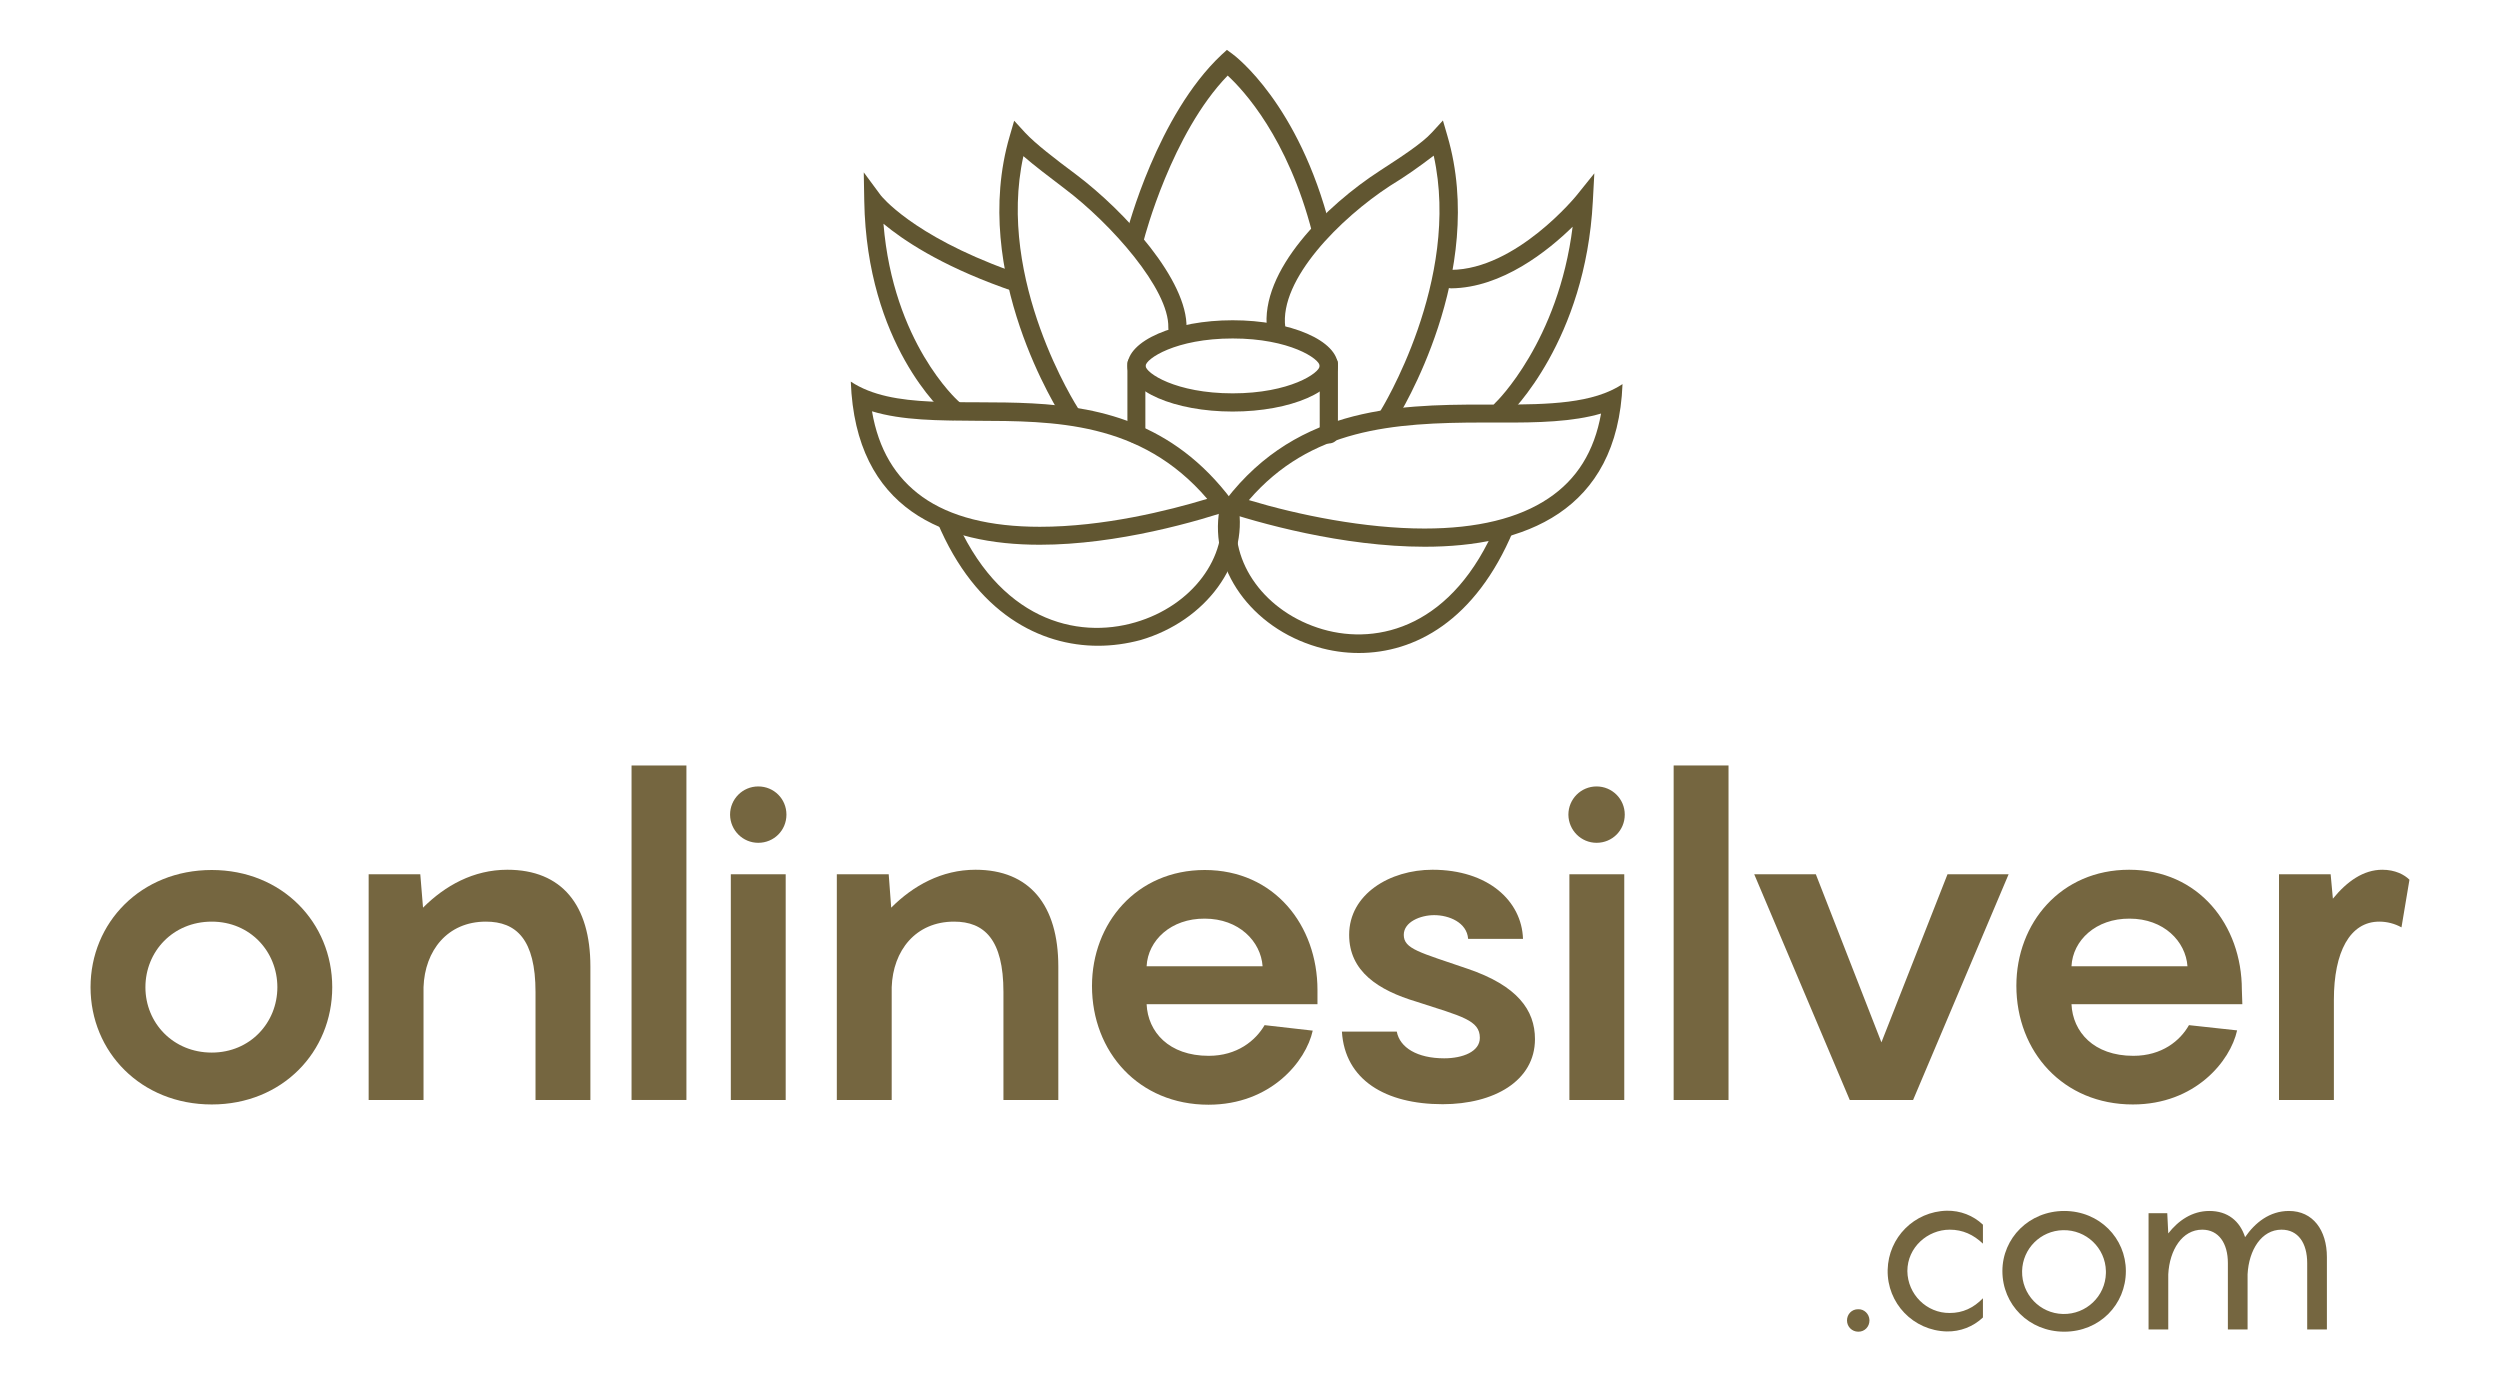 <?xml version="1.0" encoding="utf-8"?>
<!-- Generator: Adobe Illustrator 26.0.3, SVG Export Plug-In . SVG Version: 6.00 Build 0)  -->
<svg version="1.1" id="Layer_1" xmlns="http://www.w3.org/2000/svg" xmlns:xlink="http://www.w3.org/1999/xlink" x="0px" y="0px"
	 viewBox="0 0 1002.3 554" style="enable-background:new 0 0 1002.3 554;" xml:space="preserve">
<style type="text/css">
	.st0{fill:#756640;}
	.st1{fill:#615631;}
</style>
<g id="d9ff7892-0aee-45b2-97ac-4df66052f5ee">
	<g id="_x36_04bd6bb-488b-47e9-ac16-dd33e7a0a831">
		<path class="st0" d="M36.3,395.8c0-25.9,20.2-47,48.6-47c28.2,0,48.3,21.1,48.3,47s-20,47-48.3,47
			C56.5,442.8,36.3,421.7,36.3,395.8z M111.2,395.8c0-14.3-10.9-26.3-26.3-26.3c-15.6,0-26.6,12-26.6,26.3S69.4,422,84.9,422
			C100.3,422,111.2,410,111.2,395.8z"/>
		<path class="st0" d="M236.7,387.5V441h-22v-43.3c0-21.1-7.7-28.2-19.9-28.2c-15.4,0-24.5,11.6-25,26.3V441h-22v-90.5h20.7
			l1.1,13.4c8.8-8.8,20.2-15.2,33.8-15.2C225.3,348.7,236.7,362.9,236.7,387.5z"/>
		<path class="st0" d="M275.2,441h-22V306.9h22V441z"/>
		<path class="st0" d="M292.7,326.6c0-6.2,5-11.3,11.3-11.3s11.3,5,11.3,11.3s-5,11.3-11.3,11.3c0,0,0,0,0,0
			c-6.2,0-11.2-5-11.3-11.2C292.7,326.6,292.7,326.6,292.7,326.6z M315,441h-22v-90.5h22V441z"/>
		<path class="st0" d="M424.3,387.5V441h-22v-43.3c0-21.1-7.7-28.2-19.8-28.2c-15.4,0-24.5,11.6-25,26.3V441h-22v-90.5h20.8l1,13.4
			c8.8-8.8,20.2-15.2,33.8-15.2C412.8,348.7,424.3,362.9,424.3,387.5z"/>
		<path class="st0" d="M528.2,402.6h-68.5c0.5,11.1,8.9,20.7,24.9,20.7c11.4,0,18.8-6.1,22.4-12.3l19.3,2.2
			c-2.7,12.3-16.8,29.7-41.8,29.7c-27.9,0-46.7-21.1-46.7-47.6c0-25.2,17.9-46.5,45.2-46.5c27.9,0,45.2,22.2,45.2,48.1L528.2,402.6z
			 M459.7,387.4h46.5c-0.7-10-9.5-19.1-23.2-19.1C469.5,368.2,460.2,377,459.7,387.4L459.7,387.4z"/>
		<path class="st0" d="M560,413.6c1.2,6.4,8.2,10.7,19,10.7c7.5,0,14.3-2.7,14.3-8.2c0-7.1-7.2-8.6-25.4-14.5
			c-15.4-4.6-27-12.2-27-26.8c0-16.3,16.3-26.1,33.4-26.1c22.3,0,35.8,12.5,36.3,27.7h-22c-0.5-6.6-7.7-9.5-13.6-9.5
			c-5.5,0-12.2,2.7-12.2,7.9c0,5.7,6.4,7,25.6,13.6c20,6.8,27,16.6,27,28.2c0,16.8-16.5,26.1-37,26.1c-22.9,0-39.2-9.7-40.4-29.1
			H560z"/>
		<path class="st0" d="M628.8,326.6c0-6.2,5-11.3,11.3-11.3c6.2,0,11.3,5,11.3,11.3s-5,11.3-11.3,11.3c-6.2,0-11.2-5-11.3-11.2
			C628.8,326.6,628.8,326.6,628.8,326.6z M651.2,441h-22v-90.5h22V441z"/>
		<path class="st0" d="M693,441h-22V306.9h22V441z"/>
		<path class="st0" d="M805.3,350.5L767,441h-25.4l-38.3-90.5H728l26.3,67.4l26.5-67.4L805.3,350.5z"/>
		<path class="st0" d="M899,402.6h-68.5c0.5,11.1,8.9,20.7,24.8,20.7c11.5,0,18.8-6.1,22.3-12.3l19.3,2.1
			c-2.7,12.3-16.8,29.7-41.8,29.7c-27.9,0-46.7-21.1-46.7-47.6c0-25.2,17.9-46.5,45.2-46.5c27.9,0,45.2,22.2,45.2,48.1L899,402.6z
			 M830.5,387.4H877c-0.7-10-9.5-19.1-23.2-19.1C840.3,368.2,831,377,830.5,387.4L830.5,387.4z"/>
		<path class="st0" d="M966,352.7l-3.2,19.1c-2.7-1.5-5.8-2.3-8.9-2.3c-11.8,0-18.2,12.2-18.2,31.3V441h-22v-90.5h20.7l0.9,9.8
			c5.7-7,12.3-11.6,19.8-11.6C960.3,348.7,964,350.7,966,352.7z"/>
		<path class="st0" d="M740.5,529.4c0-2.5,1.9-4.5,4.4-4.5c0,0,0.1,0,0.1,0c2.4-0.1,4.4,1.9,4.5,4.3c0,0.1,0,0.1,0,0.2
			c0,2.5-1.9,4.5-4.4,4.5c0,0-0.1,0-0.1,0C742.5,533.9,740.5,531.9,740.5,529.4z"/>
		<path class="st0" d="M781.7,493c-8.9,0-17,7.1-17,16.6c0.1,9.3,7.7,16.9,17,16.8c5.2,0,9.5-2,13.3-5.9v7.7
			c-3.9,3.7-9.1,5.7-14.5,5.6c-13.4-0.3-24-11.3-23.7-24.7c0.3-13,10.7-23.4,23.7-23.7c5.4-0.1,10.6,1.9,14.5,5.6v7.6
			C791.2,495,786.9,493,781.7,493z"/>
		<path class="st0" d="M802.8,509.6c0-13.2,10.7-24.1,24.8-24.1s24.7,10.9,24.7,24.1c0,13.4-10.5,24.3-24.7,24.3
			S802.8,523,802.8,509.6z M844.3,509.6c-0.2-9.3-7.9-16.6-17.2-16.4c-9,0.2-16.2,7.4-16.4,16.4c-0.2,9.3,7.1,17,16.4,17.2
			c9.3,0.2,17-7.1,17.2-16.4C844.3,510.2,844.3,509.9,844.3,509.6z"/>
		<path class="st0" d="M932.9,504v29H925v-26.6c0-8-3.6-13.4-10.3-13.4c-8,0-13.1,8.1-13.6,17.9V533h-7.9v-26.6
			c0-8-3.7-13.4-10.3-13.4c-8,0-13.1,8.1-13.6,17.9V533h-7.9v-46.6h7.5l0.4,8.1c4-5.1,9.5-9,16.5-9c7.3,0,12.2,4,14.3,10.5
			c4-5.8,9.8-10.5,17.6-10.5C927.3,485.5,932.9,493.2,932.9,504z"/>
		<path class="st1" d="M544.8,261.8c-5.6,0-11.2-0.8-16.6-2.4c-26.5-7.7-43.4-31.4-39.3-55.1l7.2,1.2c-3.4,20,11.2,40.1,34.2,46.8
			c22.4,6.5,52.4-1.1,69.7-42.3l6.7,2.8C591.5,249.1,567,261.8,544.8,261.8z"/>
		<path class="st1" d="M641.9,165.8c-2.7,15.2-9.7,26.4-21.1,34c-11.9,8-28.6,12.1-49.7,12.1c-23.9,0-50.5-5.4-70.4-11.4
			c24.7-28.6,57.4-31.1,94.2-31.1h6.2C616.9,169.5,630.6,169.1,641.9,165.8 M650.5,154L650.5,154z M650.5,154
			c-11.8,7.8-29.5,8.2-49.4,8.2h-6.2c-35.8,0-77.6,1.1-106.3,42.1c15.8,5.4,49.8,14.9,82.6,14.9C610.7,219.2,648.5,205.4,650.5,154
			L650.5,154z"/>
		<path class="st1" d="M602,167.8c-2,0-3.7-1.6-3.7-3.6c0-1,0.4-2,1.2-2.7c0.4-0.3,25.3-24.6,31-70.6c-9.8,9.6-28.3,24.5-48.7,24.7
			l0,0c-2,0-3.7-1.6-3.7-3.7s1.6-3.7,3.7-3.7c26.1-0.2,50.2-29.7,50.4-30l7-8.7l-0.6,11.2c-2.9,55.9-32.9,84.8-34.1,86
			C603.8,167.4,602.9,167.8,602,167.8z"/>
		<path class="st1" d="M556.5,170.4c-2,0-3.7-1.6-3.7-3.6c0-0.7,0.2-1.4,0.6-2c0.3-0.5,32.5-52.4,21.4-102.4
			c-5.6,4.3-11.4,8.4-17.5,12.1c-19.8,12.9-44.5,37.5-42,56.7c0.2,2-1.3,3.8-3.4,3.9c-1.9,0.1-3.6-1.1-3.9-3
			c-3-23.6,23.8-49.8,45.3-63.7c8.6-5.6,16.8-10.9,20.8-15.3l4.4-4.8l1.8,6.2c16.1,54.9-19.2,111.7-20.7,114.1
			C558.9,169.8,557.7,170.4,556.5,170.4z"/>
		<path class="st1" d="M440.2,258.9c-22.8,0-48.9-12.6-64.4-49.5l6.7-2.8c17.7,42.1,49.2,49.8,72.7,42.9
			c22.7-6.6,37.4-26.2,34.1-45.5l7.2-1.2c4,22.9-12.9,46.1-39.2,53.8C451.7,258.1,446,258.9,440.2,258.9z"/>
		<path class="st1" d="M349.6,164.9c12.2,3.7,26.7,3.7,41.8,3.8c31,0.1,65.9,0.1,92.6,31.3c-15.8,4.8-41.7,11.2-67.1,11.2
			c-20,0-35.9-4-47.1-12C358.9,191.4,352.2,180.1,349.6,164.9 M341.1,153c1.9,51.6,37.9,65.4,75.8,65.4c31.1,0,63.5-9.4,79.2-14.8
			C449.5,137,375,175.4,341.1,153z"/>
		<path class="st1" d="M382.1,168.6l-2.8-2.4c-1.3-1.1-31.8-28.2-32.8-85.6l-0.2-11.5l6.8,9.2c0.1,0.1,12.3,15.9,51.5,30.1l3.4,1.2
			l-2.5,6.9l-3.4-1.2c-25.5-9.2-40.2-19.2-47.9-25.6c3.9,47.7,29.6,70.7,29.9,71l2.7,2.4L382.1,168.6z"/>
		<path class="st1" d="M429.2,169.4c-1.2,0-2.4-0.6-3.1-1.6c-1.5-2.4-37.4-58.2-21.3-113.2l1.8-6.2l4.4,4.8
			c4.2,4.5,11.9,10.4,20.2,16.6c20.1,15.1,45,42.7,44.5,61.7c-0.1,2-1.7,3.6-3.8,3.6c-2-0.1-3.6-1.7-3.5-3.8l0,0
			c0.4-15.3-22.9-41.6-41.6-55.7c-6.3-4.8-12-9.1-16.5-13c-11,49.9,21.6,100.6,22,101.2c1.1,1.7,0.6,3.9-1.1,5.1
			C430.6,169.2,429.9,169.4,429.2,169.4L429.2,169.4z"/>
		<path class="st1" d="M494.2,135.7c22.9,0,34.9,8.2,34.9,11c0,2.8-12,11-34.9,11s-34.9-8.2-34.9-11S471.3,135.7,494.2,135.7
			 M494.2,128.4c-23.3,0-42.2,8.2-42.2,18.3s18.9,18.3,42.2,18.3c23.3,0,42.2-8.2,42.2-18.3S517.5,128.4,494.2,128.4z"/>
		<path class="st1" d="M455.2,98.9c-0.3,0-0.7-0.1-1-0.2c-2.1-0.7-3.2-2.9-2.6-5c0.5-1.9,12.4-47.5,38.1-71.7l2.2-2l2.3,1.7
			c1.1,0.8,26.5,20,39.1,69.4c0.6,2.1-0.5,4.3-2.6,5c-2,0.5-4-0.6-4.5-2.6c0-0.1,0-0.1-0.1-0.2c-9.8-38.1-27.6-57.2-33.9-63
			c-22.5,23.2-33.4,65.1-33.5,65.5C458.4,97.6,456.9,98.9,455.2,98.9z"/>
		<path class="st1" d="M455.6,177.8c-2,0-3.6-1.3-3.6-2.8v-29.4c0-1.6,1.6-2.9,3.6-2.9s3.6,1.3,3.6,2.9V175
			C459.3,176.5,457.6,177.8,455.6,177.8z"/>
		<path class="st1" d="M532.7,177.8c-2,0-3.6-1.3-3.6-2.8v-29.4c0-1.6,1.6-2.9,3.6-2.9c2,0,3.7,1.3,3.7,2.9V175
			C536.3,176.5,534.7,177.8,532.7,177.8z"/>
	</g>
</g>
</svg>
